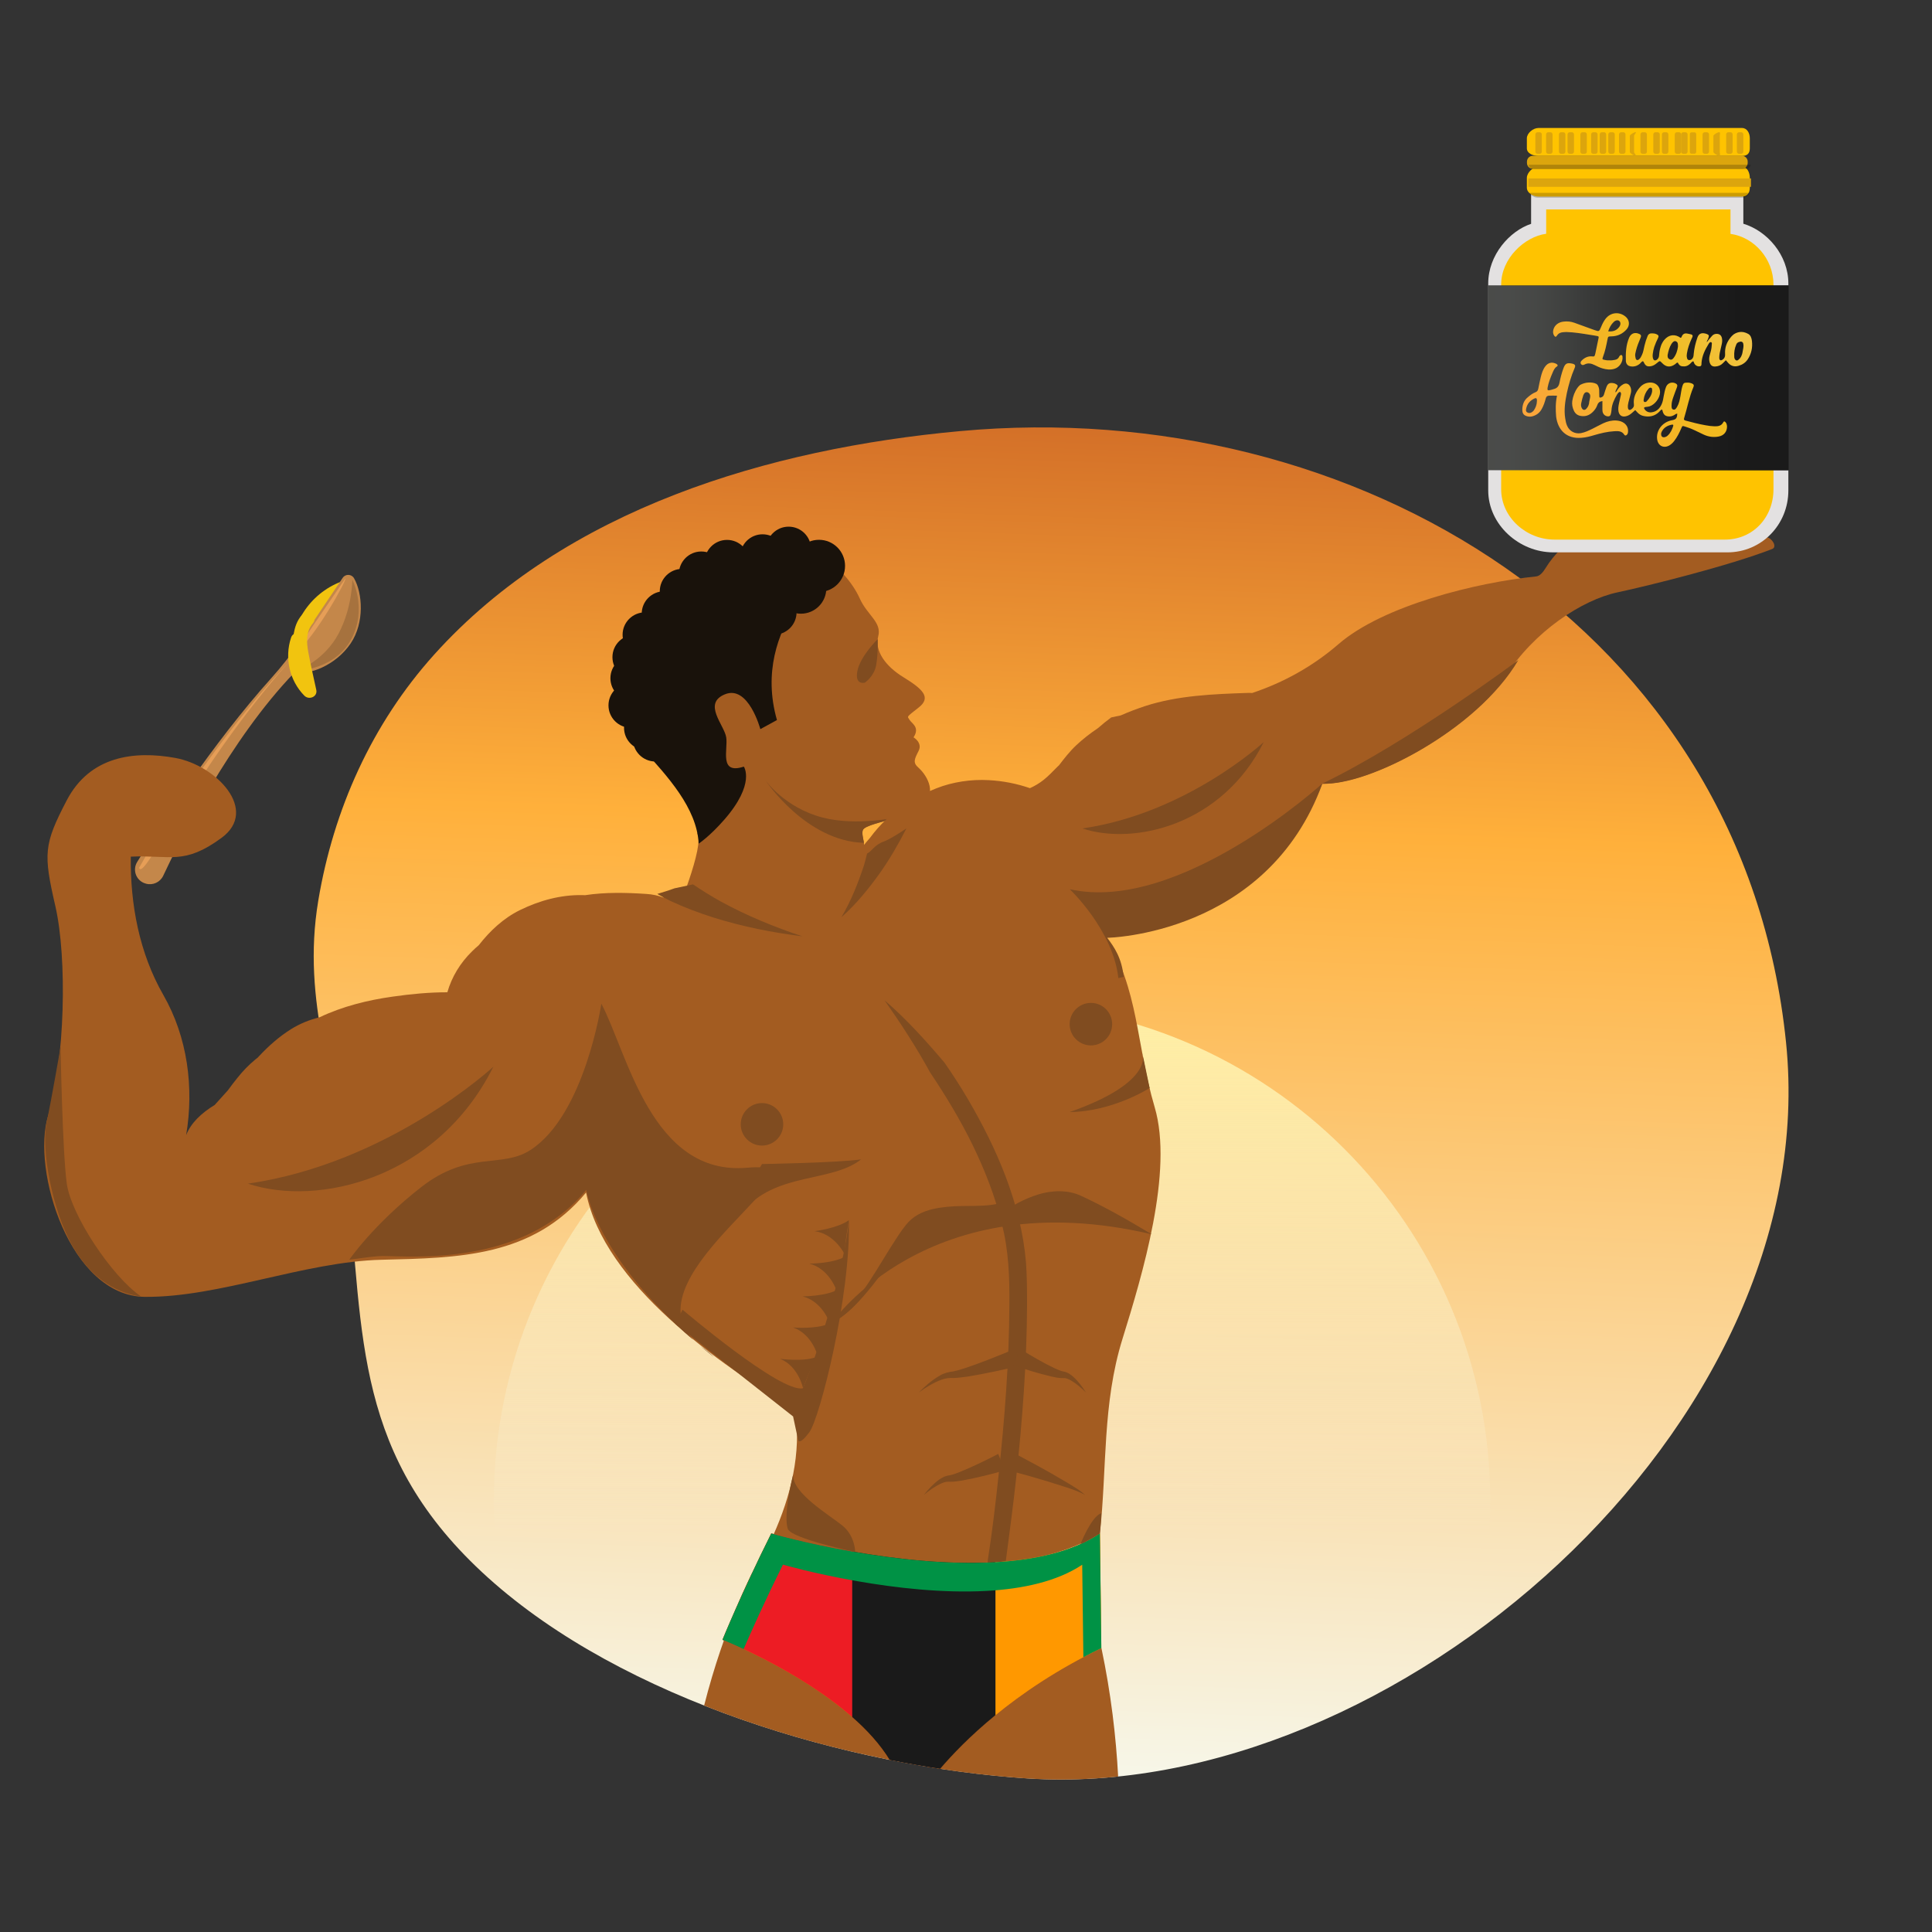 <?xml version="1.0" encoding="UTF-8"?> <!-- Generator: Adobe Illustrator 23.0.0, SVG Export Plug-In . SVG Version: 6.00 Build 0) --> <svg xmlns="http://www.w3.org/2000/svg" xmlns:xlink="http://www.w3.org/1999/xlink" id="Слой_1" x="0px" y="0px" viewBox="0 0 2000 2000" style="enable-background:new 0 0 2000 2000;" xml:space="preserve"><rect x="0" y="0" width="2000" height="2000" fill="#333333" stroke="none"/> <style type="text/css"> .st0{fill:url(#SVGID_1_);} .st1{fill:url(#SVGID_2_);} .st2{fill:#F1C40F;} .st3{fill:#C4874A;} .st4{fill:#E69E57;} .st5{fill:#A6723E;} .st6{fill:#FDB171;} .st7{fill:#A35C21;} .st8{fill:#19120B;} .st9{fill:#804C20;} .st10{fill:#EE6101;} .st11{fill:#ED1C24;} .st12{fill:#FF9800;} .st13{fill:#1A1A1A;} .st14{fill:#009245;} .st15{fill:#E3E1E1;} .st16{fill:#EEEDED;} .st17{fill:#FFC300;} .st18{opacity:0.2;enable-background:new ;} .st19{fill:#DCA50D;} .st20{fill:url(#SVGID_3_);} .st21{fill-rule:evenodd;clip-rule:evenodd;fill:url(#SVGID_4_);} .st22{fill-rule:evenodd;clip-rule:evenodd;fill:url(#SVGID_5_);} .st23{fill-rule:evenodd;clip-rule:evenodd;fill:url(#SVGID_6_);} .st24{fill-rule:evenodd;clip-rule:evenodd;fill:url(#SVGID_7_);} </style> <linearGradient id="SVGID_1_" gradientUnits="userSpaceOnUse" x1="1058.757" y1="99.398" x2="1132.289" y2="2201.185" gradientTransform="matrix(1 0 0 -1 0 2000)"> <stop offset="0" style="stop-color:#F6FBF4"></stop> <stop offset="0.498" style="stop-color:#FFB03B"></stop> <stop offset="1" style="stop-color:#900C0A"></stop> </linearGradient> <path class="st0" d="M1848.9,1079.1c-43.8-429.3-446.7-670.5-855.3-632.8c-196.8,18.1-408,80-544.2,231.4 C385,749.3,345.3,837.8,329.5,932.2c-17.9,107.2,19.9,186.9,30.4,289.8c16.6,162.5,6.4,286,145.3,411.2 c140.4,126.5,373.2,195.6,558.3,207.8C1442.5,1866,1889.6,1477.3,1848.9,1079.1z"></path> <linearGradient id="SVGID_2_" gradientUnits="userSpaceOnUse" x1="1026.95" y1="1157.758" x2="1026.95" y2="1961.8" gradientTransform="matrix(1 0 0 -1 0 3000)"> <stop offset="0.319" style="stop-color:#F6FBF4;stop-opacity:0"></stop> <stop offset="1" style="stop-color:#FFF0A5"></stop> </linearGradient> <path class="st1" d="M1026.9,1038.2c-284.8,0-515.7,230.9-515.7,515.7c0,31.2,2.8,61.8,8.1,91.6 c141.5,118.8,365.2,183.8,544.2,195.6c154.7,10.2,320.8-48.6,460.4-148.8c12.2-44,18.8-90.4,18.8-138.3 C1542.7,1269.1,1311.8,1038.2,1026.9,1038.2L1026.9,1038.2z"></path> <path class="st2" d="M301.5,681.4v-4.9c0.3-35.4,23.7-66.5,57.7-76.4l0.6-0.2L301.5,681.4z"></path> <path class="st3" d="M281,701.8c-61.9,69-116.9,154.6-139,190.5c-5.3,8.6-0.8,19.8,8.9,22.4l0.3,0.1c7.1,1.9,14.5-1.5,17.7-8.1 c16.3-34.9,69-141.3,136.2-210.8c14.3,3.5,42.5-6.9,58-30c14.4-21.4,12.2-51.9,3.4-67.3c-2.5-4.4-8.8-4.7-11.7-0.5L310,664.8 C301.2,677.8,291.5,690.1,281,701.8L281,701.8z"></path> <path class="st4" d="M298.9,685.5c-5.8,6.3-82.8,85.7-154.9,212.8C148.8,914,197.9,799.7,298.9,685.5z"></path> <path class="st4" d="M303.7,678.1c23.1-18,56.7-80.4,53.8-79.3C346.7,614.9,314.7,660.9,303.7,678.1z"></path> <path class="st5" d="M308.5,694.2c0,0,38.8-1.2,55.3-32.8s0.9-61.3,0.9-61.3s0.2,28.3-14.2,55.8 C336.2,683.2,308.5,694.2,308.5,694.2L308.5,694.2z"></path> <path class="st2" d="M322.3,634.9c-3.5-2.4-7.4-0.9-9.9,1.9c-4.9,5.6-7.3,12.4-8.3,19.6c-1.2,0.7-2.2,1.9-2.8,3.7 c-6.9,20.8-1.7,44.4,13.8,60.1c4.8,4.8,13.9,1.1,12.3-6.1c-2.8-12.9-5.8-25.8-8.2-38.7c-2-10.7-2.6-21.9,5-30.6 C326.8,641.8,325.2,636.8,322.3,634.9z"></path> <path class="st6" d="M1744.8,562.2c0,0,8.2-5.3,19.3-12.6C1750,556.1,1744.8,562.2,1744.8,562.2z"></path> <g> <path class="st7" d="M900.3,1750.4l-121.7-121.9c0,0-28.8,54.7-49.7,137.1c63.2,25,129.6,43.9,194.7,56.7L900.3,1750.4z"></path> <path class="st7" d="M855,580.1c11.1,4.9,27.1,21.9,35,39.4c7.8,17.5,23.1,24.5,19.1,39.4c-3.9,15,7.8,30.9,25.9,42 c20,12.3,29.6,21,15.9,31.6c-13.5,10.6-11.5,8.8-9.4,12.6c2.2,3.8,11.1,7.6,4.2,18.2c0,0,9.6,5.5,5.2,14.1 c-4.3,8.5-6.2,12.1,0,17.4c6.1,5.3,20.9,24.5,4.2,38.7c-16.6,14.2-58.7,18.2-61.9,25.7c-3,7.4,9.1,23.2-3.4,52.6 s-9.1,39.2-9.1,39.2s-117.8,46-182.2-0.9c0,0,31.9-75.9,23.1-87.5c0,0,24.1-1.1,18.7-11.5c0,0,7-17.2,1.7-24.3 c0,0,0-21.7-10.7-28.5c0,0,0.5-9.8-6.6-14.7c-7.2-4.9-13.1-9.7-17.6-20.8c-4.6-11.1,35.9-66.9,36.5-72.2s7.7-17.8,2.3-22.9 s-5.3-9.6-2.3-13.7C746.6,650.1,855,580.1,855,580.1L855,580.1z"></path> <path class="st8" d="M823.5,627.7c-8.5,0.4-17,3.1-25.2,5.2c-10.8,2.8-21.6,5.2-32.3,8.4c-17.7,5.3-35.7,11.7-52,20.6 c-13.5,7.4-25.5,17.4-33.3,30.9c-8.8,15.1-12.7,33-15.2,50.1c-1.6,11.1-1.3,21.7-0.1,32.4c25.5,28.4,55.8,60.7,57.9,98l0,0 c0,0,11.3-7.4,26.5-24.8c32.6-37.4,20.2-54.9,20.2-54.9c-25.9,8.5-16.3-17.4-18.2-30.2s-24.7-35-1.5-44.6 c24.5-10.2,36.8,36,36.8,36l17.2-9.4C790.2,696.1,805.4,655.6,823.5,627.7z"></path> <path class="st9" d="M929.5,845.9c-0.6,0.1-42.5,9.5-77.6,0.5c-39.5-10.1-59.5-38.6-59.5-38.6s41.8,63.1,102,64.7 c-1.1-5.9-2.3-10.3-1.1-13.2C895.2,854.6,912.7,851.3,929.5,845.9L929.5,845.9z"></path> <path class="st7" d="M959.9,1829c35.5,5.9,70.4,9.9,103.7,12.1c30.9,2,62.3,1.3,93.9-2c-2.2-41.5-7.4-85.9-17.3-133 C1140.1,1706.1,990.8,1695.1,959.9,1829L959.9,1829z"></path> <path class="st7" d="M1705.1,561.8c-4.3,0.5-28.6,6-32.6,6c11.2-10.6,27.4-16.7,31.1-32c1.7-7.1-5.9-6-13.7-4.7 c-8,2-50.3,20.2-55,23c-14.2,8.2-26.2,19.8-34.8,33.8c-2.9,4.7-6.1,8.4-9.8,8.8c-62.4,6.3-158.8,30.3-204.7,70.1 c-26.8,23.2-57.3,39.9-89.4,50.6c-1.5-0.1-3.1-0.2-4.6-0.1c-35.4,1.2-72.2,2.6-106.1,13.6c-8.5,2.8-17,6-25.3,9.7 c-3.3,0.7-6.6,1.3-9.9,2.1c-2.3,1.8-4.7,3.6-7,5.4c-2.2,1.8-4.3,3.6-6.5,5.5c-0.1,0.1-0.3,0.2-0.4,0.3 c-7.9,5.3-15.5,11.2-22.4,17.7c-6.6,6.2-12.2,13.4-17.7,20.6c-0.5,0.5-1,0.9-1.5,1.4c-0.2,0.1-0.3,0.2-0.3,0.3 c-0.1,0.1-0.3,0.3-0.5,0.5c-4.4,4.4-8.7,9-13.6,12.9c-4.3,3.4-9.1,6.3-14.2,8.6c-13.7-4.7-27.7-7.5-42.8-8.3 c-17.9-1-37.2,1.8-53.9,8.4c-19.5,7.7-36.2,17.3-51.6,31.8c-6.3,5.9-12.2,12.6-17.5,19.8c-5.2,5.7-9.9,12.1-14.1,18.6 c-1-0.6-4.6-1.2-16.7,0.1C812,901,750.1,910.9,692.5,927.4c-2,0.6-4,1.1-5.9,1.7c-5.4-2.1-11.2-3.3-17.5-3.7 c-21-1.4-42.6-1.9-63.5,1.3c-0.9,0-1.7-0.1-2.6-0.1c-22.7-0.4-44.4,5.6-64.7,15.5c-17.1,8.4-31.1,21.5-42.7,36.4 c-2.4,2-4.7,4.1-6.9,6.3c-12.3,12-21.1,26.6-25.6,42.4c-19,0-37.7,1.8-56.6,4.5c-25.8,3.6-52,10.1-75.7,21.4 c-10.3,2.5-20.2,6.5-29.4,12.2c-12.2,7.6-23.3,17.4-33.1,27.9c-0.6,0.6-1.1,1.2-1.7,1.8c-0.8,0.6-1.5,1.2-2.3,1.8 c-6.9,5.7-13.1,12.1-18.6,19.1c-3.3,4.2-6.7,8.4-9.8,12.8c-4.5,5-9.1,10.1-13.6,15.1c-13.9,8.5-24.7,18.7-29.6,31.3 c8.3-49.4,1.4-101.5-23.6-145.1s-34.3-93.9-33.7-143.2c41-1.9,55.1,9.1,94-19.5s-5.4-75-48-82.7s-88.3-2-112.3,43.9 S44.9,884,57.3,938c12.4,54.1,10,160.2-7.5,217c-17.5,56.7,22.9,186.8,100.1,187.5s165.2-36.5,245.2-38.4s156.1-2.9,211.6-69.6 c18.7,94.9,138.4,178,216.5,225.1c6.5,44.6-4.5,89.2-22.8,129.8c97.6,27.3,246.9,53.1,338.2-1.7c7.4-68,2.5-134.4,23.3-201.4 s53-173.8,33.4-240.2s-15.9-120.7-51.4-178.1c101.3-1.4,186.3-61.3,224.7-156.4c60.8-1.1,159.6-63.6,189.5-110.9 s80-79.7,115.9-87.4c32.5-6.9,116.8-27.9,160.6-45c5.4-2.1-0.1-11.4-5.9-12.2C1804.9,552.8,1738.5,557.8,1705.1,561.8z"></path> <path class="st9" d="M738.8,949.9c30.3,9.5,61.1,15.5,91.9,19.4c-29.4-9.7-58.1-21.6-84.8-36.2c-9.9-5.5-19.3-11.4-28.5-17.6 l-19.2,4.1c-5.9,2.2-11.9,4-17.8,5.8c4.5,2.5,9,5,13.5,7.2C708.7,939.5,723.7,945.1,738.8,949.9L738.8,949.9z"></path> <path class="st9" d="M871,949.5c14.9-13.1,27.7-28.8,39.5-45.2c10.4-14.7,19.5-30.4,27.8-46.7c-10.6,7.1-18.9,11.9-23.3,13.5 c-9.9,3.5-12.4,10.1-17.4,12.5c-1.1,4.1-2,8.3-3.3,12.5C888.2,914.3,881.1,932.5,871,949.5z"></path> <path class="st9" d="M915.7,1035.5c22.6,19.4,42.6,41.7,62,64.5c17.1,24.5,32.3,50.4,45.6,77.3c13.2,26.9,24.3,55.1,31.4,84.6 c3.6,14.7,6.1,29.8,7.4,45c1.1,15.4,1.1,30,1.1,45c-0.3,59.5-4.9,118.7-11.2,177.5c-3.2,29.4-7.1,58.7-11,88.1 c-7.3,28.9-14.2,57.8-23.9,85.9c2.3-29.6,4.2-59.1,5.5-88.5c4.5-29,8-58.3,11.1-87.5c6.3-58.4,10.9-117.1,11.2-175.6 c0.3-29.5-0.7-57.8-8-85.6c-6.8-27.9-17.4-54.9-30.1-81c-12.7-26-27.8-50.9-44-75.1C948.8,1084.5,932.8,1059.9,915.7,1035.5 L915.7,1035.5z"></path> <path class="st9" d="M1039.9,1263.2c-22.1,4.4-40.5-0.5-58.6,0.3c-9,0.2-17.8,1.2-25.2,4.6c-3.7,1.7-6.9,4-9.8,6.9 c-3.2,3.4-6,6.7-9,10.5c-11.6,14.6-22.4,30.5-34.3,45.4c-12,14.7-24.9,29.9-42,38.5c16.2-10.1,27.4-25.9,38-41.4 c10.5-15.8,19.7-32.2,30.4-48.3c2.6-4,5.6-8.2,8.6-11.9c3.4-4.3,7.8-7.9,12.5-10.5c9.6-5.3,20.1-7,29.9-8c19.6-2,39.7,0.7,54.9-3.9 L1039.9,1263.2z"></path> <path class="st9" d="M1035.3,1257.3c12.1-9.3,24.8-16.2,39.1-20.7c14.1-4.4,30.8-5.2,44.7,1.3c25.4,11.8,49.4,25.5,73,39.8 c-25.1-11.2-50.8-21.6-76.8-29.9c-23.8-8.1-49.8,6.8-68,23.2L1035.3,1257.3z"></path> <path class="st10" d="M1138.6,1587.4c-102.9,68.6-340.2,0-340.2,0c-31.4,62.9-50.5,110.1-50.5,110.1s127.6,50.3,173,124.3 c17.5,3.5,35,6.6,52.2,9.2c25.1-29.5,78.4-82.3,166.9-125L1138.6,1587.4z"></path> <path class="st9" d="M1056.3,1413.8c-18.1,4.2-36.1,8.2-54.5,11.2c-4.7,0.6-9.2,1.3-14.3,1.5c-5-0.2-8.2,0.1-12.7,1.7 c-8.3,3-16.3,7.9-23.6,13.3c6.4-6.6,13.4-12.7,21.7-17.5c3.8-2.4,9.8-4,13.9-4.3c4.1-0.9,8.5-2.2,12.8-3.6 c17.1-5.8,34.2-12.7,51-19.7L1056.3,1413.8z"></path> <path class="st9" d="M1040.1,1522.2c-14.6,4-29,7.7-44,10.4c-3.9,0.6-7.5,1.3-11.8,1.3c-2-0.1-3.7,0-4.9,0.1 c-1.6,0.3-3.2,0.9-4.8,1.6c-6.4,2.8-12.6,7.2-18.3,12c4.6-5.8,9.7-11.4,16-16c1.6-1.1,3.3-2.1,5.3-3c2.4-0.9,4.3-1.3,6.1-1.5 c3.1-0.7,6.6-2,9.9-3.3c13.4-5.5,26.8-12,39.8-18.7L1040.1,1522.2z"></path> <path class="st9" d="M1056.6,1396.8c11.4,7,23.3,14,35.3,19.7c2.9,1.3,6.2,2.7,8.5,3.2c4.2,0.5,8.2,3.3,10.6,5.5 c5.4,4.9,9.4,10.4,13.1,16.2c-4.9-4.8-10.1-9.3-15.7-12.5c-3.2-1.7-5.3-2.6-8.1-2.3c-4.5,0.1-7.7-0.8-11.3-1.5 c-13.9-3.2-27-7.4-40.3-11.8L1056.6,1396.8z"></path> <path class="st9" d="M1051.5,1505.2c12.4,6.6,24.6,13.1,36.7,20l18,10.5c5.9,3.7,12.1,7.1,17.1,12c-5.8-3.6-12.5-5.6-19-7.9 l-19.7-6.2c-13.2-4-26.5-7.8-39.8-11.3L1051.5,1505.2z"></path> <path class="st9" d="M606.9,1231.7c0,0,9.7,68.1,110.6,155.3c-67.3-69.3,152.7-187,56.4-178.2c-99.7,9.1-124.3-118.8-151.4-169.8 c0,0-17,115-73.4,151.5c-29.9,19.4-64,0-113.2,38.5c-49.2,38.4-74.3,75-74.3,75c16.2-2.2,28.5-3.8,34.4-3.8 C424.5,1300.2,541.2,1311.7,606.9,1231.7L606.9,1231.7z"></path> <path class="st9" d="M725.6,1393.8c-0.1,0-0.1-0.1-0.2-0.1c4.4,3.7,8.9,7.3,13.6,11.1C736,1401.7,731.6,1398.1,725.6,1393.8 L725.6,1393.8z"></path> <path class="st9" d="M1107.4,920.5c0,0,44.9,42.4,50.3,92l5.5-1.2c-2-19.7-9.6-30.6-17-40.5c0,0,165.6-2.6,222.8-159.8 C1369,811.1,1220.6,946,1107.4,920.5L1107.4,920.5z"></path> <path class="st11" d="M883,1606.2c-49.2-8.6-84.5-18.8-84.5-18.8c-31.4,62.9-50.5,110.1-50.5,110.1s79.2,31.2,135.1,80.7 L883,1606.2z"></path> <path class="st12" d="M1029.7,1776.2c28-23,64.4-47.9,110.4-70.1l-1.5-118.7c-28.6,19.1-67.6,27.5-109,29.8L1029.7,1776.2z"></path> <path class="st13" d="M1030.5,1617.2c-50.7,2.9-105-3.5-148.3-11.1v171.4c15.4,13.5,29,28.4,38.8,44.4c17.5,3.5,35,6.6,52.2,9.2 c12.2-14.3,31-34.1,57.3-55.6V1617.2z"></path> <path class="st14" d="M810.5,1619.7c0,0,32,9.3,76.8,17.1c39.3,6.9,88.3,12.6,134.1,10.1c37.6-2.1,72.9-9.8,98.9-27.1l1.2,95.7 c6-3.2,12.2-6.3,18.6-9.4l-1.5-118.7c-28.5,19-67.3,27.5-108.6,29.8c-50.3,2.8-104.2-3.5-147.3-11c-49.1-8.6-84.3-18.8-84.3-18.8 c-31.4,62.9-50.5,110.1-50.5,110.1s8.5,3.4,21.9,9.6C777.1,1690.3,791.3,1658.2,810.5,1619.7L810.5,1619.7z"></path> <g> <path class="st9" d="M1308.2,768.2c0,0-79.7,73.8-187.7,89.4C1174.1,875.4,1265.3,854,1308.2,768.2z"></path> <path class="st9" d="M510.7,1104.3c0,0-107.9,99.9-254.1,121C329.2,1249.5,452.7,1220.4,510.7,1104.3z"></path> <path class="st9" d="M1571.8,683.3c0,0-113.8,84.9-202.8,127.8C1414.9,814.1,1529,756.4,1571.8,683.3z"></path> <circle class="st9" cx="788.8" cy="1163.9" r="22"></circle> <circle class="st9" cx="1129.3" cy="1060.2" r="22"></circle> <path class="st9" d="M788.8,1205c0,0,76.6-1.2,102.6-4.8c-29.6,23.5-85.7,13.7-119.1,50.4C739,1287.2,788.8,1205,788.8,1205z"></path> <path class="st9" d="M1182.6,1090.3c0,0,13.5,29.7-75.3,60.9c45-0.5,82.8-24.9,82.8-24.9L1182.6,1090.3z"></path> <path class="st9" d="M62.7,1083.7c0,0-8.8,51.2-14.5,78.6s5.7,90.5,26.9,127.7s50.1,49.4,70.9,52.1 c-30.3-20.7-72.5-84.4-76.9-117.1C64.6,1192.4,62.7,1083.7,62.7,1083.7L62.7,1083.7z"></path> <path class="st9" d="M908.6,661.6c0,0-17.9,17.5-21,32.8s7.7,12.3,7.7,12.3s9.7-6.6,11.7-18.1C909.1,677,908.6,661.6,908.6,661.6z "></path> <path class="st9" d="M885.3,1606.6c0,0,0-16.5-13.2-27.3s-52.5-33.8-51-52.9c-6,23.9-8.8,46.2-5.6,56.2 C818.8,1592.7,885.3,1606.6,885.3,1606.6L885.3,1606.6z"></path> <path class="st9" d="M1118.5,1598.4c0,0,11.5-29.1,21.6-31.9c-0.7,13.7-1.5,20.9-1.5,20.9S1124,1596.7,1118.5,1598.4z"></path> <path class="st9" d="M843.2,1274.5c0,0,23.8-2.9,35.6-11.4c-3.4,18.9-4.8,34.7-4.8,34.7S863.9,1277.2,843.2,1274.5L843.2,1274.5z"></path> <path class="st9" d="M837.8,1308.1c0,0,24,0,36.7-7.1c-5.7,18.4-8.9,33.9-8.9,33.9S858,1313.2,837.8,1308.1z"></path> <path class="st9" d="M830.8,1342c0,0,24,0,36.7-7.1c-5.7,18.4-8.9,33.9-8.9,33.9S851.1,1347.1,830.8,1342z"></path> <path class="st9" d="M821,1374.2c0,0,23.9,2,37.2-3.9c-7.2,17.8-11.8,33-11.8,33S840.7,1381.1,821,1374.2z"></path> <path class="st9" d="M807.5,1406.6c0,0,23.8,3.4,37.4-1.8c-8.2,17.4-13.6,32.3-13.6,32.3S826.8,1414.5,807.5,1406.6L807.5,1406.6z "></path> <path class="st9" d="M861,1369.5c0,0,99.6-146.2,331.1-91.8c-32-18.7-87.2-37.2-87.2-37.2l-41.6,7.1c0,0-34.2,8.4-36.4,7.8 s-55.8,0-55.8,0l-24.5,8.6l-23,30.6C923.6,1294.7,893.8,1354,861,1369.5L861,1369.5z"></path> <path class="st9" d="M706.6,1355.8c0,0,101.9,86.8,124.6,81.3c18.5-44,42.7-126.3,47.6-173.9c1.8,79.4-30.3,205.2-41,219.5 s-11.6,7.9-11.6,7.9l-5.2-24.3l-122-96L706.6,1355.8z"></path> </g> <circle class="st8" cx="847.8" cy="585.8" r="27"></circle> <circle class="st8" cx="829.1" cy="609" r="26.3"></circle> <circle class="st8" cx="801.4" cy="633.8" r="23.2"></circle> <circle class="st8" cx="816.4" cy="568.4" r="23.2"></circle> <circle class="st8" cx="789.4" cy="576.3" r="23.2"></circle> <circle class="st8" cx="752.6" cy="582.1" r="23.2"></circle> <circle class="st8" cx="726" cy="594.1" r="23.2"></circle> <circle class="st8" cx="736.6" cy="627.7" r="38.9"></circle> <circle class="st8" cx="782.8" cy="607.3" r="38.9"></circle> <circle class="st8" cx="697.7" cy="675.7" r="38.9"></circle> <circle class="st8" cx="706.2" cy="612.1" r="23.2"></circle> <circle class="st8" cx="687.5" cy="635.3" r="23.2"></circle> <circle class="st8" cx="667.7" cy="657.1" r="23.2"></circle> <circle class="st8" cx="657.2" cy="680.3" r="23.2"></circle> <circle class="st8" cx="655.1" cy="702.1" r="23.2"></circle> <circle class="st8" cx="653.1" cy="730.2" r="23.2"></circle> <circle class="st8" cx="669.2" cy="753.4" r="23.2"></circle> <circle class="st8" cx="678.4" cy="765.1" r="23.2"></circle> </g> <path class="st15" d="M1804.7,231.6v-37H1585v37.1c-22.2,7.4-44.4,32.2-44.4,61.7v214.3c0,35.4,32,64.1,67.4,64.1h180.2 c35.4,0,63.1-28.7,63.1-64.1V293.5C1851.3,263.8,1829.1,238.9,1804.7,231.6z"></path> <path class="st16" d="M1831.4,502.1c0,27.5-22.3,49.8-49.8,49.8h-168.9c-27.5,0-49.8-22.3-49.8-49.8V297.7 c0-27.5,22.3-49.8,49.8-49.8h168.9c27.5,0,49.8,22.3,49.8,49.8V502.1z"></path> <path class="st17" d="M1791.4,242.1v-25.3h-190.8V242c-22.2,2.9-46.6,25.4-46.6,52.6v211.8c0,29.2,26,52.2,55.2,52.2h176.3 c29.2,0,50.4-23,50.4-52.2V294.6C1835.8,267.7,1815.8,245.5,1791.4,242.1L1791.4,242.1z"></path> <path class="st17" d="M1811.4,194.3c0,5.4-2.7,9.2-8.1,9.2h-210.8c-5.4,0-11.9-3.8-11.9-9.2v-10.2c0-5.4,6.5-11.6,11.9-11.6h210.8 c5.4,0,8.1,6.3,8.1,11.6V194.3z"></path> <path class="st18" d="M1583.3,199.6c1.7,3,4.9,5.1,8.5,5.1h211c3.7,0,6.9-2,8.5-5.1H1583.3z"></path> <path class="st19" d="M1582.1,184.7h230.5v8.7h-230.5V184.7z"></path> <path class="st17" d="M1811.4,153.5c0,5.4-2.7,7.9-8.1,7.9h-210.8c-5.4,0-11.9-2.5-11.9-7.9v-10.3c0-5.4,6.5-10.7,11.9-10.7h210.8 c5.4,0,8.1,5.4,8.1,10.7V153.5z"></path> <path class="st19" d="M1809.2,168.7c0,3.3-2.7,6-5.9,6h-216.7c-3.3,0-5.9-2.7-5.9-6v-1.4c0-3.3,2.7-6,5.9-6h216.7 c3.3,0,5.9,2.7,5.9,6V168.7z"></path> <path class="st18" d="M1582.2,170.5c0.6,2.7,3,4.7,5.8,4.7h218.6c2.9,0,5.3-2,5.8-4.7H1582.2z"></path> <g> <path class="st19" d="M1596.1,157c0,1.2-1,2.2-2.2,2.2h-2.3c-1.2,0-2.2-1-2.2-2.2v-17.9c0-1.2,1-2.2,2.2-2.2h2.3 c1.2,0,2.2,1,2.2,2.2V157z"></path> <path class="st19" d="M1607.2,157c0,1.2-1,2.2-2.2,2.2h-2.3c-1.2,0-2.2-1-2.2-2.2v-17.9c0-1.2,1-2.2,2.2-2.2h2.3 c1.2,0,2.2,1,2.2,2.2V157z"></path> <path class="st19" d="M1620.5,157c0,1.2-1,2.2-2.2,2.2h-2.3c-1.2,0-2.2-1-2.2-2.2v-17.9c0-1.2,1-2.2,2.2-2.2h2.3 c1.2,0,2.2,1,2.2,2.2V157z"></path> <path class="st19" d="M1629.4,157c0,1.2-1,2.2-2.2,2.2h-2.3c-1.2,0-2.2-1-2.2-2.2v-17.9c0-1.2,1-2.2,2.2-2.2h2.3 c1.2,0,2.2,1,2.2,2.2V157z"></path> <path class="st19" d="M1642.7,157c0,1.2-1,2.2-2.2,2.2h-2.3c-1.2,0-2.2-1-2.2-2.2v-17.9c0-1.2,1-2.2,2.2-2.2h2.3 c1.2,0,2.2,1,2.2,2.2V157z"></path> <path class="st19" d="M1653.8,157c0,1.2-1,2.2-2.2,2.2h-2.3c-1.2,0-2.2-1-2.2-2.2v-17.9c0-1.2,1-2.2,2.2-2.2h2.3 c1.2,0,2.2,1,2.2,2.2V157z"></path> <path class="st19" d="M1662.7,157c0,1.2-1,2.2-2.2,2.2h-2.3c-1.2,0-2.2-1-2.2-2.2v-17.9c0-1.2,1-2.2,2.2-2.2h2.3 c1.2,0,2.2,1,2.2,2.2V157z"></path> <path class="st19" d="M1671.6,157c0,1.2-1,2.2-2.2,2.2h-2.3c-1.2,0-2.2-1-2.2-2.2v-17.9c0-1.2,1-2.2,2.2-2.2h2.3 c1.2,0,2.2,1,2.2,2.2V157z"></path> <path class="st19" d="M1682.7,157c0,1.2-1,2.2-2.2,2.2h-2.3c-1.2,0-2.2-1-2.2-2.2v-17.9c0-1.2,1-2.2,2.2-2.2h2.3 c1.2,0,2.2,1,2.2,2.2V157z"></path> <path class="st19" d="M1691.6,157.3c0,1.2,2.9,4,1.7,4h-0.6c-1.2,0-5.5-2.8-5.5-4v-16.7c0-1.2,4.3-3.7,5.5-3.7h0.6 c1.2,0-1.7,2.5-1.7,3.7V157.3z"></path> <path class="st19" d="M1704.9,157c0,1.2-1,2.2-2.2,2.2h-2.3c-1.2,0-2.2-1-2.2-2.2v-17.9c0-1.2,1-2.2,2.2-2.2h2.3 c1.2,0,2.2,1,2.2,2.2V157z"></path> <path class="st19" d="M1718.2,157c0,1.2-1,2.2-2.2,2.2h-2.3c-1.2,0-2.2-1-2.2-2.2v-17.9c0-1.2,1-2.2,2.2-2.2h2.3 c1.2,0,2.2,1,2.2,2.2V157z"></path> <path class="st19" d="M1727.1,157c0,1.2-1,2.2-2.2,2.2h-2.3c-1.2,0-2.2-1-2.2-2.2v-17.9c0-1.2,1-2.2,2.2-2.2h2.3 c1.2,0,2.2,1,2.2,2.2V157z"></path> <path class="st19" d="M1740.4,157c0,1.2-1,2.2-2.2,2.2h-2.3c-1.2,0-2.2-1-2.2-2.2v-17.9c0-1.2,1-2.2,2.2-2.2h2.3 c1.2,0,2.2,1,2.2,2.2V157z"></path> <path class="st19" d="M1747,157c0,1.2-1,2.2-2.2,2.2h-2.3c-1.2,0-2.2-1-2.2-2.2v-17.9c0-1.2,1-2.2,2.2-2.2h2.3c1.2,0,2.2,1,2.2,2.2 V157z"></path> <path class="st19" d="M1755.9,157.3c0,1-0.8,1.8-1.8,1.8h-3c-1,0-1.8-0.8-1.8-1.8v-18.5c0-1,0.8-1.8,1.8-1.8h3c1,0,1.8,0.8,1.8,1.8 V157.3z"></path> <path class="st19" d="M1769.2,157c0,1.2-1,2.2-2.2,2.2h-2.3c-1.2,0-2.2-1-2.2-2.2v-17.9c0-1.2,1-2.2,2.2-2.2h2.3 c1.2,0,2.2,1,2.2,2.2V157z"></path> <path class="st19" d="M1780.3,157.3c0,1.2,0.8,4-0.4,4h-0.6c-1.2,0-5.6-2.8-5.6-4v-16.7c0-1.2,4.4-3.7,5.6-3.7h0.6 c1.2,0,0.4,2.5,0.4,3.7V157.3z"></path> <path class="st19" d="M1793.6,157c0,1.2-1,2.2-2.2,2.2h-2.3c-1.2,0-2.2-1-2.2-2.2v-17.9c0-1.2,1-2.2,2.2-2.2h2.3 c1.2,0,2.2,1,2.2,2.2V157z"></path> <path class="st19" d="M1804.7,157c0,1.2-1,2.2-2.2,2.2h-2.3c-1.2,0-2.2-1-2.2-2.2v-17.9c0-1.2,1-2.2,2.2-2.2h2.3 c1.2,0,2.2,1,2.2,2.2V157z"></path> </g> <path d="M1540.5,295.5h311v191.2h-311V295.5z"></path> <linearGradient id="SVGID_3_" gradientUnits="userSpaceOnUse" x1="1540.489" y1="2608.779" x2="1851.489" y2="2608.779" gradientTransform="matrix(1 0 0 -1 0 3000)"> <stop offset="0" style="stop-color:#F6FBF4;stop-opacity:0.3"></stop> <stop offset="1.933366e-02" style="stop-color:#ECF0EA;stop-opacity:0.314"></stop> <stop offset="0.119" style="stop-color:#BBBFBA;stop-opacity:0.383"></stop> <stop offset="0.224" style="stop-color:#90938F;stop-opacity:0.457"></stop> <stop offset="0.332" style="stop-color:#6B6D6B;stop-opacity:0.532"></stop> <stop offset="0.444" style="stop-color:#4E4F4D;stop-opacity:0.611"></stop> <stop offset="0.561" style="stop-color:#373837;stop-opacity:0.693"></stop> <stop offset="0.686" style="stop-color:#272727;stop-opacity:0.78"></stop> <stop offset="0.824" style="stop-color:#1D1D1D;stop-opacity:0.877"></stop> <stop offset="1" style="stop-color:#1A1A1A"></stop> </linearGradient> <path class="st20" d="M1540.5,295.6h311v191.2h-311V295.6z"></path> <radialGradient id="SVGID_4_" cx="1971.546" cy="187.131" r="454.878" gradientUnits="userSpaceOnUse"> <stop offset="0" style="stop-color:#FFFA8A"></stop> <stop offset="0.154" style="stop-color:#FAE97F"></stop> <stop offset="0.371" style="stop-color:#F2CA6A"></stop> <stop offset="0.685" style="stop-color:#F0BB1C"></stop> <stop offset="1" style="stop-color:#FBA63B"></stop> </radialGradient> <path class="st21" d="M1611.8,409.6c-3,0-5.6-0.1-8.3,0c-1.7,0.1-2.8,0.8-3.3,2.7c-1,3.8-2.2,7.5-4.1,10.9 c-2.2,4.2-5.7,6.8-10.3,7.9c-1.2,0.3-2.4,0.3-3.7,0.1c-4.4-0.8-6.3-2.8-6.2-7.3c0.1-5,1.6-9.4,5.7-12.7c2.4-2,4.8-4,7.8-5.1 c1.9-0.7,2.6-1.9,3-3.6c0.8-4,1.6-8.1,2.6-12.1s2.2-8,4.8-11.3c2.7-3.5,6.3-4.5,10.3-2.9c0.5,0.2,1,0.4,1.5,0.8 c1,0.7,1.3,1.7,0.1,2.4c-2.5,1.5-3.4,4-4.5,6.5c-2.1,4.9-4.1,9.9-5.1,15.2c-0.5,2.8,0,3.3,2.7,2.7c1.2-0.2,2.4-0.7,3.5-1 c3.4-0.8,5.3-2.8,6-6.3c1-5.1,2.3-10.2,4.1-15.1c1.9-5.2,3.7-6.1,9.1-5c3,0.7,3.8,1.8,2.5,4.7c-3.6,8.3-6.1,17-8,25.8 c-1.8,8.7-3.1,17.3-1.7,26.2c0.4,2.7,0.9,5.3,2,7.7c2.5,5.7,8.1,8.6,14.2,7.6c4.3-0.8,8.2-2.7,12.1-4.6c3.7-1.8,7.3-3.9,11-5.6 c4.3-2,8.8-3.2,13.6-2.9c2.9,0.2,5.7,0.9,8.1,2.7c3.1,2.4,4.4,5.5,4,9.4c-0.1,1-0.4,2-1.2,2.7c-0.8,0.8-1.9,1.1-2.6,0 c-2.5-4.1-6.5-3.9-10.4-3.7c-7.2,0.4-14.1,2.1-20.9,4.1c-4.3,1.3-8.6,2.4-13.1,2.7c-15.4,1.3-24.5-8-26.2-22 C1610.3,424.2,1610.2,417,1611.8,409.6 M1591,415.4c0-0.6,0.1-1.1,0-1.7c-0.2-1.5-0.9-1.9-2.3-1.3c-4.6,2.1-7.8,5.5-8.8,10.6 c-0.3,1.4-0.5,3,1.1,3.9c1.4,0.9,3,0.8,4.4,0c0.9-0.5,1.6-1.1,2.3-1.9C1589.7,422.1,1590.9,418.9,1591,415.4"></path> <radialGradient id="SVGID_5_" cx="1971.546" cy="187.131" r="454.878" gradientUnits="userSpaceOnUse"> <stop offset="0" style="stop-color:#FFFA8A"></stop> <stop offset="0.154" style="stop-color:#FAE97F"></stop> <stop offset="0.371" style="stop-color:#F2CA6A"></stop> <stop offset="0.685" style="stop-color:#F0BB1C"></stop> <stop offset="1" style="stop-color:#FBA63B"></stop> </radialGradient> <path class="st22" d="M1665.5,373c2.5,0.2,4.4-0.1,6.4-0.5c1.8-0.4,3.3-1.2,4.1-3c0.2-0.4,0.4-0.8,0.7-1.1c0.5-0.6,1.1-1.1,2-0.8 c0.7,0.3,0.8,1,0.9,1.6c0.7,5.3-3.2,11.2-8.4,12.6c-4.1,1.2-8.1,0.8-12.2-0.4c-2.9-0.8-5.6-2.2-8.3-3.5c-3.4-1.7-6.9-2.5-10.5-0.5 c-1.3,0.7-2.6,0.8-3.6-0.6c-0.9-1.4-0.2-2.6,0.8-3.6c2.8-2.8,6.1-4.5,10.1-4.3c2.6,0.1,3.2,0.8,4-3c1.2-5.4,2.3-10.9,3.4-16.3 c0.3-1.6-0.9-1.6-1.8-1.8c-2.4-0.5-4.8-0.8-7.2-1.2c-8.1-1.3-16.3-2.7-24.5-2.9c-1.1,0-2.2,0.1-3.3,0.2c-2.7,0.2-4.9,1.2-6.4,3.6 c-0.9,1.5-1.8,1.4-2.8,0c-1.4-2-1.4-4.2-0.8-6.4c1.2-4.5,5.3-7.7,10.7-8.2c3.7-0.4,7.3-0.1,10.9,1.2c6.9,2.5,13.8,5,20.7,7.5 c5,1.8,5,1.7,7-3c1.2-3,2.6-5.9,4.6-8.5c5.2-6.8,14.1-7.8,20.7-2.4c4.2,3.4,4.8,9.2,1.1,13.3c-4.1,4.6-9.4,7.1-15.6,7.2 c-3.7,0.1-3.5,0.1-4.2,3.5c-1.2,6-2.4,12-4.6,17.7c-0.9,2.5-0.8,2.7,1.9,3.2c0.5,0.1,1.1,0.2,1.6,0.3 C1663.9,373.1,1664.9,373,1665.5,373 M1664.8,343c5,0.5,8.8-0.9,11.5-4.7c1.6-2.3,1.5-4.8-0.1-6.1c-1.4-1.1-3.7-0.8-5.7,1.1 C1667.8,335.9,1666,339.1,1664.8,343"></path> <radialGradient id="SVGID_6_" cx="1971.546" cy="187.131" r="454.878" gradientUnits="userSpaceOnUse"> <stop offset="0" style="stop-color:#FFFA8A"></stop> <stop offset="0.154" style="stop-color:#FAE97F"></stop> <stop offset="0.371" style="stop-color:#F2CA6A"></stop> <stop offset="0.685" style="stop-color:#F0BB1C"></stop> <stop offset="1" style="stop-color:#FBA63B"></stop> </radialGradient> <path class="st23" d="M1813.6,352.9c-0.2-1.4-0.5-2.9-1.1-4.2c-0.8-1.7-2-2.8-3.3-3.3c-0.3-0.2-0.6-0.3-1-0.5 c-2.2-1-4.7-1.5-7.2-1.2c-2.1,0.3-4.1,1-5.9,2.2c-0.3,0.2-0.6,0.3-0.8,0.6c-1,0.8-1.8,1.6-2.6,2.6c-4.2,5-6.3,10.7-5.9,17.3 c0.1,1.6-0.1,3.1-1,4.4c-1,1.4-3,2.6-3.9,2.1c-1.4-0.8-1.1-2.3-1.1-3.6c0.1-1.3,0.2-2.7,0.5-4c0.6-2.9,1.4-5.9,2-8.8 c0.5-2.2,0.7-4.4,0.2-6.6c-0.7-2.9-2.5-4.3-5.5-4.3c-1.9,0-3.5,0.7-4.7,2.1c-1.4,1.5-2.6,3-3.9,4.5c-0.2,0.4-0.4,0.9-0.8,1.1 c-0.2,0.3-0.4,0.5-0.6,0.8c-0.3-0.4-0.3-0.8,0.2-1c0-0.6,0.1-1.1,0.6-1.4c0.2-0.6,0.5-1.2,0.7-1.9c0.9-2.4,0.6-3.2-1.8-4.1 c-4.6-1.6-8-0.9-9.6,3.9c-1.9,5.5-3.3,11.1-3.8,16.9c-0.1,1.8-0.3,3.6-1.6,5c-1,1-2.2,1.5-3.6,1.2c-1.3-0.3-1.6-1.5-1.8-2.6 c-0.4-1.4-0.2-2.9,0-4.3c0.8-5.1,2.5-9.9,4.6-14.6c0.4-0.8,0.8-1.6,1.1-2.4c0.5-1.3,0.1-2.2-1.2-2.6c-1.4-0.4-2.8-0.6-4.2-0.9 c-2.5-0.5-4.4,0.3-5.5,2.7c-0.3,0.6-0.4,1.6-1.4,1.7c-5.8-4.2-12.1-3.4-16.8,2.1c-0.9,1-1.6,2.2-2.2,3.3c-1,1.8-1.6,3.7-2.1,5.6 c-0.7,2.6-1,5.2-1.2,7.9c-0.2,2.2-2.3,4.5-4.1,4.5c-1.5,0-2.4-1.7-2.5-4.5c0-0.7,0-1.3,0.1-2c0.3-2.5,0.8-5.1,1.6-7.5 c1.1-3.2,2.4-6.2,3.9-9.2c0.9-1.9,0.6-2.9-1.3-3.8c-1.7-0.9-3.6-1-5.5-1s-3.1,0.8-3.9,2.5c-1.4,3.3-2.5,6.7-3.3,10.1 c-0.8,3.2-1.2,6.6-2.6,9.6c-0.8,1.7-1.6,3.5-3.1,4.7c-1.5,1.3-3,0.9-3.5-1.1c-0.4-1.6-0.7-3.2-0.3-5c0.9-4.4,2.2-8.6,4-12.7 c0.6-1.4,1.2-2.9,1.7-4.3c0.6-1.6-0.2-2.6-1.6-3.2c-4.5-2.1-8.5-0.7-10.5,3.8c-3.4,7.9-3.7,16.2-3.4,24.6c0,0.3,0.2,0.6,0.2,1 c0.6,2.3,2,3.6,4.4,4.1c3.8,0.7,7-0.3,9.9-2.7c1-0.9,1.6-2.1,3-2.6c0.6,0.2,0.8,0.7,1.1,1.2c1.6,3.6,3.5,4.7,7.3,4 c2.5-0.4,4.5-1.8,6.4-3.4c2.9-2.4,2.8-2.4,5.3,0.2c4.1,4.3,8.6,4.6,13.4,1.1c0.9-0.6,1.5-1.7,2.7-1.7c1.8,3.4,3.2,4.1,6.9,4 c2.5-0.1,4.4-1.3,6.2-3c0.9-0.9,1.6-2.1,3.1-2.3c0.6,1.3,0.9,2.7,1.9,3.6c1.4,1.4,3.1,1.9,4.9,1.6c1.9-0.4,1.5-2.2,1.6-3.6 c0.5-7.2,3.6-13.5,7.3-19.5c0.6-0.9,1.3-2.2,2.5-1.9c1.4,0.4,0.8,1.9,0.8,2.9c-0.1,3.8-1.2,7.5-2.2,11.1c-0.6,2.4-0.7,4.8,0.1,7.2 c1,2.9,2.7,4.2,5.8,4c3-0.2,5.7-1.2,7.8-3.4c1-1,2-2,3.1-3.1c1,1.1,1.8,2.1,2.7,3.1c2.9,3,6.3,3.9,10.4,2.7c3.9-1.1,7.1-3.2,9.4-6.5 C1813,366.4,1814.4,359.9,1813.6,352.9L1813.6,352.9z M1737,359c-0.5,3.6-1.7,8-4.6,11.7c-0.9,1.1-2,2.1-3.7,1.4 c-1.6-0.7-2.5-1.8-2.4-3.6c0-0.3,0-0.7,0-1c0.8-4,1.8-8,4-11.5c1.4-2.3,3.1-3.3,4.5-2.7C1737,354.1,1737.1,356.1,1737,359z M1804.8,359c0,0.9-0.3,1.8-0.4,2.6c-0.1,0.4-0.1,0.8-0.2,1.2c-0.1,0.3-0.1,0.5-0.2,0.8v0.4c-0.5,3.4-1.8,6.5-4.6,8.6 c-1.4,1.1-2.7,0.6-3.6-1c-0.4-0.7-0.5-1.5-0.5-2.3c-0.3-4.5,0.3-8.7,2.1-12.7c0.4-1.1,1.2-1.9,2.3-2.4c0.5-0.2,1.1-0.4,1.7-0.5 c0.4-0.1,0.9-0.1,1.3,0c1,0.2,1.7,1,1.9,2C1804.9,356.9,1804.9,358,1804.8,359L1804.8,359z"></path> <radialGradient id="SVGID_7_" cx="1971.546" cy="187.131" r="454.878" gradientUnits="userSpaceOnUse"> <stop offset="0" style="stop-color:#FFFA8A"></stop> <stop offset="0.154" style="stop-color:#FAE97F"></stop> <stop offset="0.371" style="stop-color:#F2CA6A"></stop> <stop offset="0.685" style="stop-color:#F0BB1C"></stop> <stop offset="1" style="stop-color:#FBA63B"></stop> </radialGradient> <path class="st24" d="M1786.2,437c-0.9-1-1.7-1.1-2.3,0.2c-2,3.8-5.5,4.2-9.2,4.1c-3.1-0.1-6.2-0.5-9.3-1.1 c-6.9-1.2-13.7-3-20.5-4.8c-1.3-0.4-2.1-0.9-1.5-2.6c3.3-10.6,5.2-21.7,9.6-32c0.9-2,0.3-3.1-1.7-3.9c-1.6-0.6-3.2-0.9-4.9-0.8 c-3.1,0-3.8,0.5-4.8,3.6c-1,3.3-1.4,6.8-2,10.2c-0.7,3.8-1.4,7.7-3.4,11.1c-0.9,1.5-1.9,3.5-3.9,3c-2.1-0.5-1.9-2.7-1.9-4.5 c0-2.8,0.8-5.5,1.7-8.1c1.2-3.5,2.5-6.9,3.8-10.3c0.8-2.1,0.5-3.1-1-4c-3.8-2.3-8.6-0.7-10.2,3.4c-1.2,3-1.8,6.2-2.4,9.4 c-0.5,2.8-0.9,5.7-2.1,8.4c-2,4.5-5.2,7.8-10.4,8.5c-3,0.4-5.5-0.6-7.3-3.1c-1-1.5-0.7-2.1,1.1-2.4c1.3-0.2,2.6-0.2,3.9-0.6 c5.8-1.9,10.8-8.6,11-14.7c0.1-5.9-4.4-10.3-10.5-10c-4.2,0.2-7.8,1.9-10.5,5.1c-4.3,5-6.9,10.7-6.1,17.5c0.3,2.4-0.9,3.8-2.5,5 c-2,1.5-3.4,0.8-3.7-1.6c-0.2-1.8,0.1-3.6,0.5-5.3c0.9-3.3,1.8-6.7,2.6-10c0.5-2.2,0.3-4.5-0.7-6.5c-1.5-3-4.3-4-7.2-2.4 c-2.5,1.3-4.4,3.4-6,5.7c-0.6,0.9-0.9,2-2.2,2.7c0.1-1.9,1.1-3.2,1.8-4.7c1-2.1,0.9-2.6-1-3.8c-1-0.6-2-1-3.1-1.1 c-3.7-0.6-5.6,0.5-6.9,4c-1,2.6-1.8,5.3-2.6,7.9c-0.5,1.7-1.7,2.6-3.2,3c-1,0.3-1.7,0-1.6-1.3c0-1.9-0.1-3.8-0.1-5.7 c0-1.8-0.4-3.5-1.2-5.1c-0.2-0.4-0.4-0.8-0.7-1.1c-0.2-0.3-0.5-0.6-0.8-0.8c-2.6-1.4-5.8-1.7-8.7-1.5c-3,0.2-5.8,1.1-8.4,2.5 c-0.3,0.2-0.6,0.5-0.8,0.8c-0.7,0.6-1.3,1.3-1.8,2c-3,4.1-4.7,8.8-5.5,13.8c-0.5,3.5,0.2,6.9,1.7,10.1c1.4,3,3.8,4.9,7.2,5.4 c4.8,0.8,8.8-0.7,12.2-4c2.1-2,3.8-4.4,4.8-7.2c0.9-2.7,2.7-3.9,5.3-4.2v5.8c0,1.6-0.1,3.1,0.1,4.7c0.4,2.9,2.4,4.9,5.2,5.3 c1.8,0.2,2.8-0.3,3.3-2c0.4-1.4,0.7-2.8,0.8-4.3c0.3-6,2.8-11.2,5.7-16.2c0.6-1,1.2-1.9,2.2-2.5c0.8-0.5,1.5-0.3,1.8,0.7 c0.3,0.8,0.2,1.5,0,2.3c-0.6,2.8-1.3,5.6-1.9,8.5c-0.6,2.8-1.1,5.7-0.5,8.6c0.8,3.8,3.5,5.7,7.3,4.9c2.6-0.5,4.8-1.9,6.7-3.6 c1.1-0.9,2.1-1.9,3.3-2.9c0.8,0.9,1.5,1.6,2.1,2.3c1.9,2.1,4.1,3.4,6.8,3.9c5.9,1.2,11.3,0.1,15.8-4.3c0.9-0.9,1.6-2,2.8-2.5 c0.8,0.6,0.7,1.4,0.9,2c1.1,3.8,3.1,5.2,7.1,5.2c1.7,0,3.3-0.6,4.8-1.4c1-0.6,1.9-1.5,3.2-1.5c-0.2,4.7-1.2,6-5.4,6.8 c-0.3,0.1-0.7,0.1-1,0.2c-9.4,2.2-15.7,10.7-14.4,19.7c1,6.9,7.2,9.7,13.1,5.9c1.8-1.2,3.3-2.7,4.6-4.4c3.1-4,5.3-8.5,7.3-13.1 c1.1-2.6,1.1-2.6,3.9-1.7c3.2,1,6.3,2.1,9.4,3.6c3.4,1.6,6.8,3.3,10.3,4.9c4.8,2.1,9.8,2.8,15,1.8c5.5-1,8.8-5,8.7-10.6 C1787.6,439.5,1787.3,438.1,1786.2,437L1786.2,437z M1645.9,412.5c-0.2,1.1-0.4,2.2-0.7,3.3c-0.1,2.7-1.1,5.4-3.1,7.4 c-1.6,1.7-3.5,1.4-4.6-0.7c-0.9-1.6-1-3.4-0.6-5.2c0.6-2.9,1.3-5.8,2.3-8.6l0.1-0.1l0.1-0.1c0.3-0.8,0.8-1.6,1.6-2.1 c1.7-1,3.7-0.1,4.6,1.4C1646.5,409.1,1646.2,411,1645.9,412.5L1645.9,412.5z M1701.5,413.8c0.5-4.3,2.2-8.1,5-11.3 c0.7-0.8,1.7-1.6,2.9-1c1.1,0.5,0.8,1.7,0.9,3.3c-0.4,3.9-2.7,7.5-5.7,10.7c-0.7,0.7-1.6,0.9-2.5,0.5 C1701.3,415.4,1701.4,414.5,1701.5,413.8L1701.5,413.8z M1732.1,441c-1.2,3.8-2.8,7.3-5.8,10c-0.9,0.8-2,1.4-3.3,1.6 c-2.1,0.3-3.4-0.8-3.4-3.2c-0.1-0.9,0.3-1.8,0.7-2.7c2.2-4.2,5.9-6.2,10.4-7.1C1731.8,439.4,1732.5,439.7,1732.1,441L1732.1,441z"></path> </svg> 